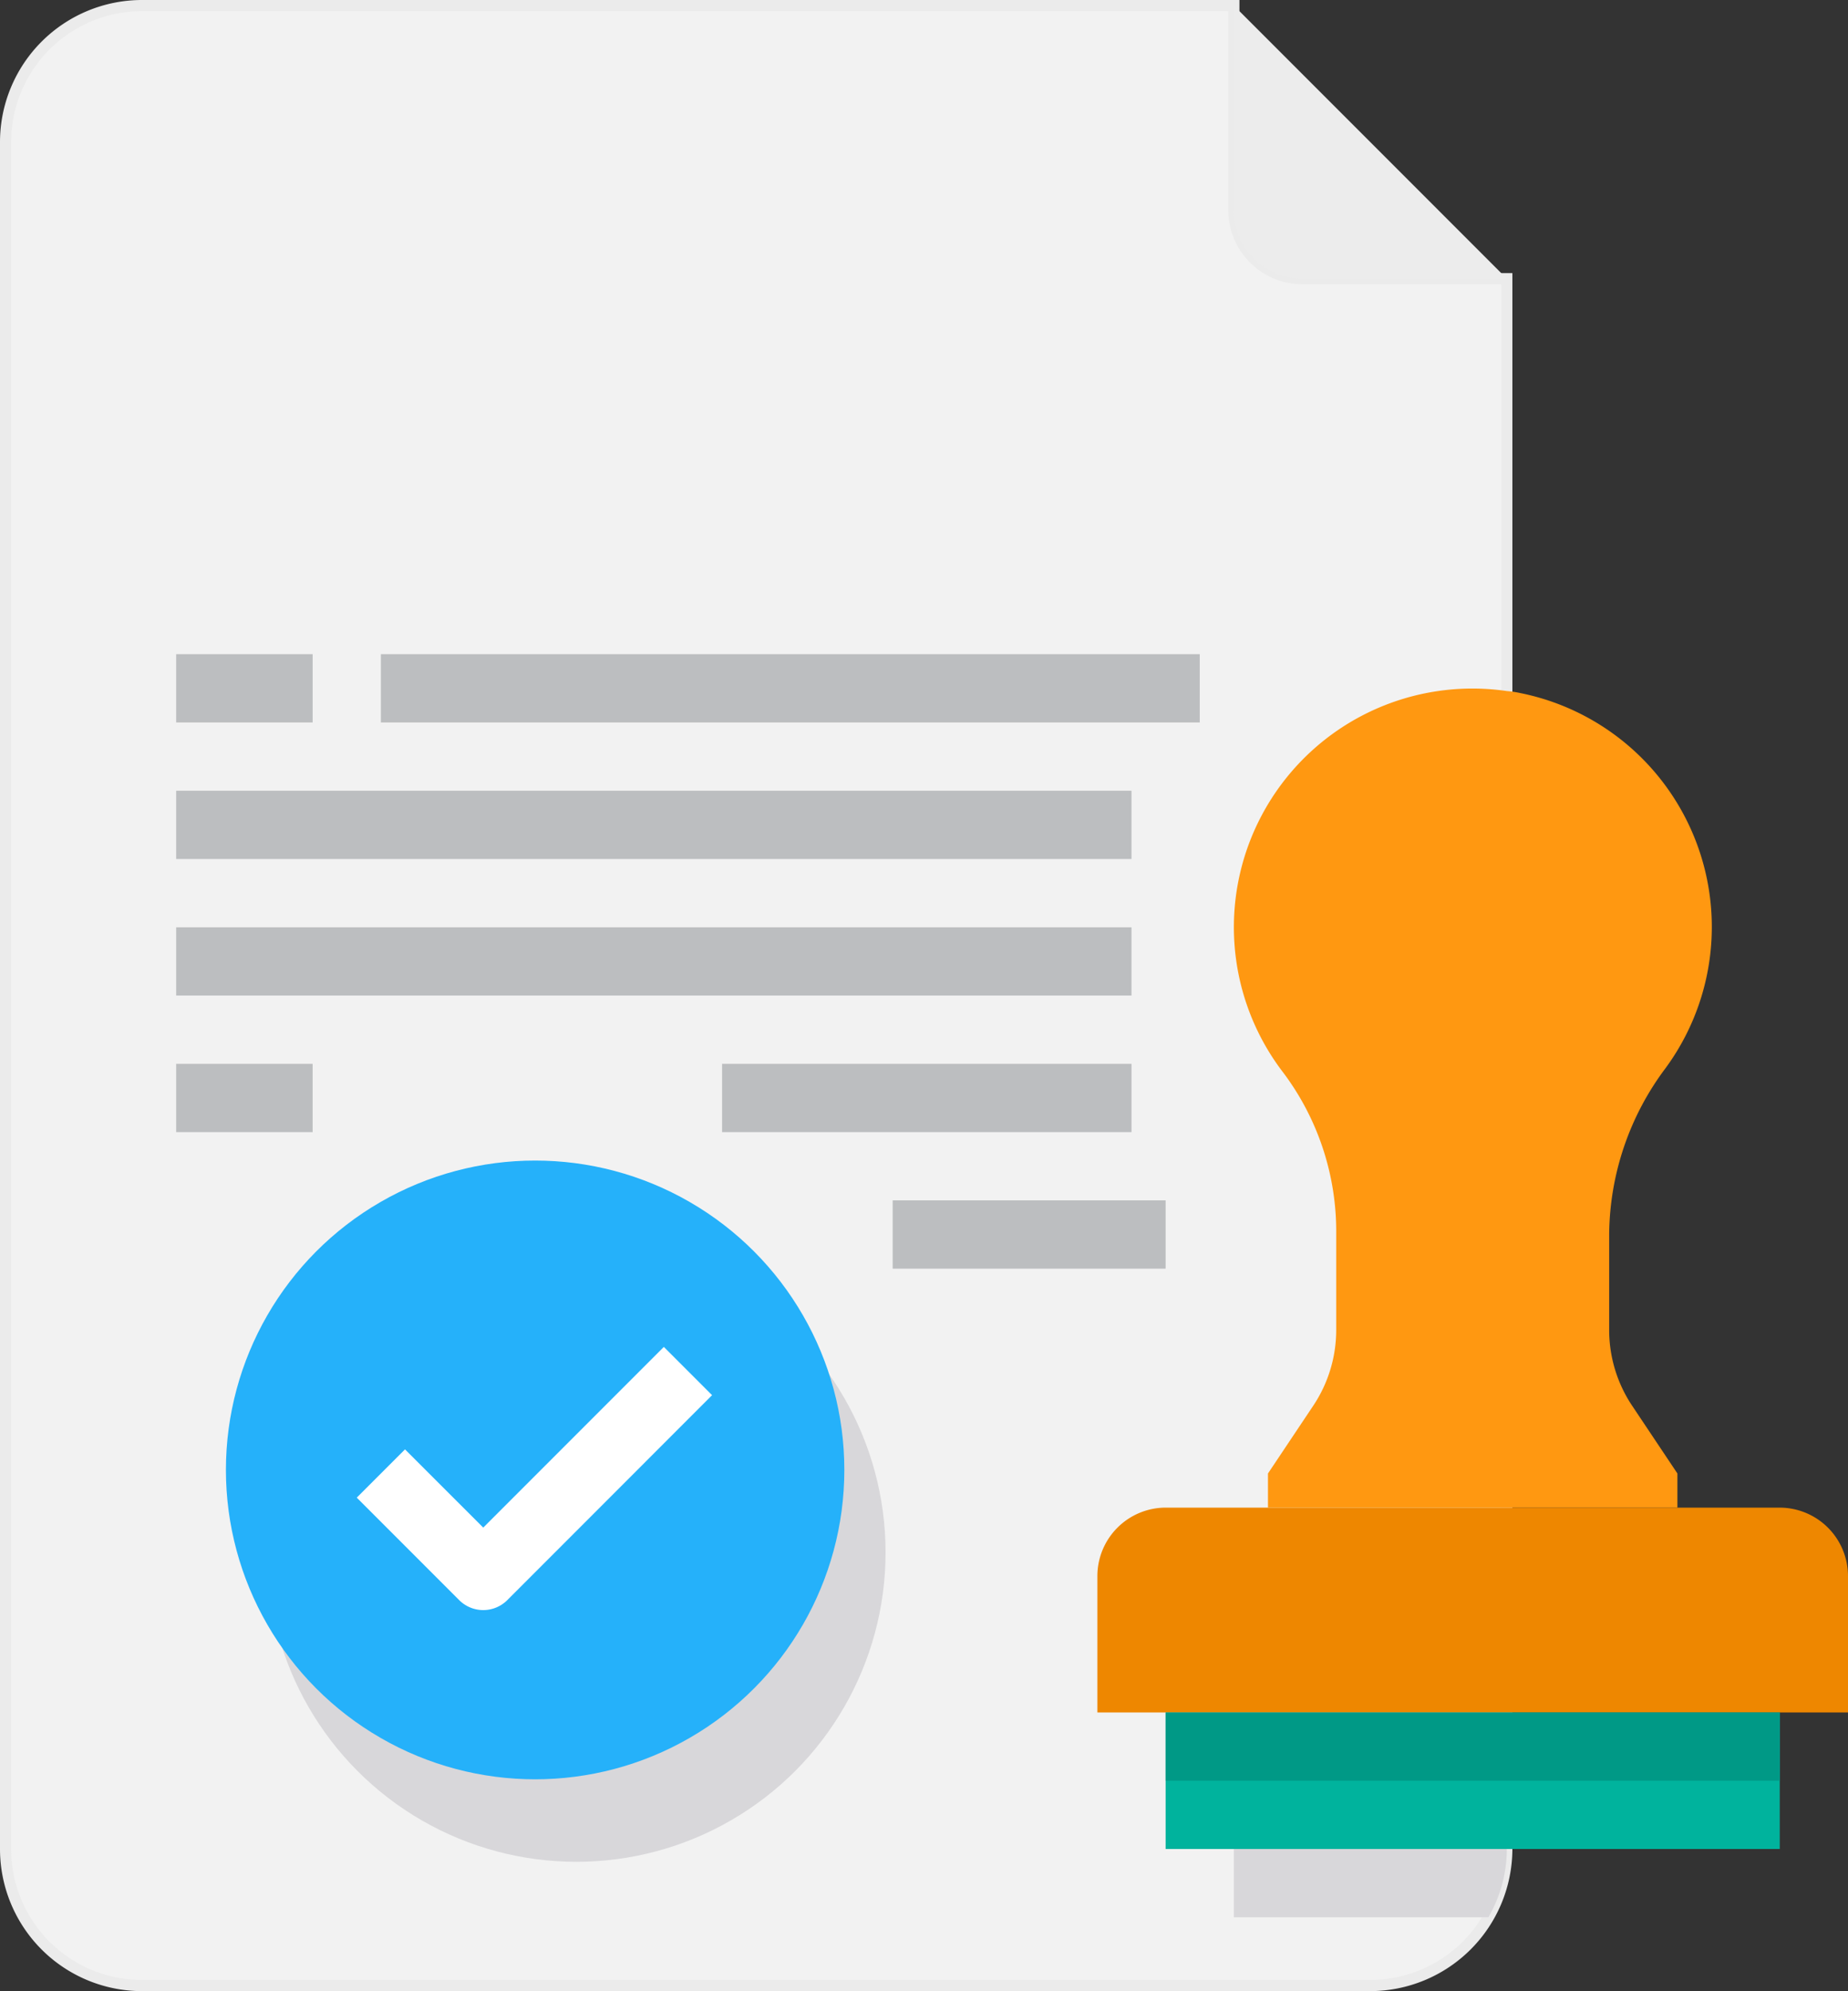<svg xmlns="http://www.w3.org/2000/svg" width="165.873" height="178.623" viewBox="0 0 165.873 178.623">
  <rect x="0" y="0" width="165.873" height="178.623" fill="#333333" stroke="none"/>
  <g id="Stamp-Contract-Certification-Document-Business" transform="translate(0.5 0.5)">
    <path id="Path_12762" data-name="Path 12762" d="M139.749,27.5V168.373a12.28,12.28,0,0,1-12.25,12.25H17.25A12.25,12.25,0,0,1,5,168.373V15.25A12.25,12.25,0,0,1,17.25,3h98V21.375a6.143,6.143,0,0,0,6.125,6.125Z" transform="translate(-5 -3)" fill="#f2f2f2" stroke="#ebebeb" stroke-width="1"/>
    <path id="Path_12763" data-name="Path 12763" d="M65.5,55v6.125a12.216,12.216,0,0,1-1.654,6.125H41V55Z" transform="translate(69.249 104.248)" fill="#d8d7da"/>
    <path id="Path_12764" data-name="Path 12764" d="M39,53H94.124V65.25H39Z" transform="translate(65.124 100.123)" fill="#00b39d"/>
    <path id="Path_12765" data-name="Path 12765" d="M104.374,53.125v12.25H37V53.125A6.143,6.143,0,0,1,43.125,47H98.249A6.143,6.143,0,0,1,104.374,53.125Z" transform="translate(60.999 87.749)" fill="#ee8700"/>
    <path id="Path_12766" data-name="Path 12766" d="M76.738,87.329l4.073,6.094v3.062H44.061V93.423l4.073-6.094a12.228,12.228,0,0,0,2.052-6.8V71.925A23.722,23.722,0,0,0,45.44,57.47,21.41,21.41,0,0,1,65.5,23.231a9.131,9.131,0,0,1,1.225.184A21.4,21.4,0,0,1,79.739,57.072a25.137,25.137,0,0,0-5.053,14.884V80.53a12.228,12.228,0,0,0,2.052,6.8Z" transform="translate(69.25 38.263)" fill="#ff9811"/>
    <ellipse id="Ellipse_344" data-name="Ellipse 344" cx="27.754" cy="27.754" rx="27.754" ry="27.754" transform="translate(23.479 111.014)" fill="#d8d7da"/>
    <ellipse id="Ellipse_345" data-name="Ellipse 345" cx="27.754" cy="27.754" rx="27.754" ry="27.754" transform="translate(19.778 103.613)" fill="#25b1fa"/>
    <path id="Path_12767" data-name="Path 12767" d="M65.5,27.5H47.125A6.143,6.143,0,0,1,41,21.375V3Z" transform="translate(69.249 -3)" fill="#ececec"/>
    <path id="Path_12768" data-name="Path 12768" d="M39,53H94.124v6.125H39Z" transform="translate(65.124 100.123)" fill="#009986"/>
    <path id="Path_12769" data-name="Path 12769" d="M26.646,65.9a3.062,3.062,0,0,1-2.165-.9l-9.188-9.188,4.33-4.33L26.646,58.5l16.21-16.21,4.33,4.33L28.811,65a3.062,3.062,0,0,1-2.165.9Z" transform="translate(16.229 78.041)" fill="#fff"/>
    <g id="Group_9897" data-name="Group 9897" transform="translate(15.312 58.187)">
      <path id="Path_12773" data-name="Path 12773" d="M10,22H22.25v6.125H10Z" transform="translate(-10 -22)" fill="#bcbec0"/>
      <path id="Path_12774" data-name="Path 12774" d="M16,22H89.5v6.125H16Z" transform="translate(2.375 -22)" fill="#bcbec0"/>
      <path id="Path_12775" data-name="Path 12775" d="M10,26H95.749v6.125H10Z" transform="translate(-10 -13.75)" fill="#bcbec0"/>
      <path id="Path_12776" data-name="Path 12776" d="M10,30H95.749v6.125H10Z" transform="translate(-10 -5.5)" fill="#bcbec0"/>
      <path id="Path_12777" data-name="Path 12777" d="M10,34H22.25v6.125H10Z" transform="translate(-10 2.75)" fill="#bcbec0"/>
      <path id="Path_12778" data-name="Path 12778" d="M26,34H62.75v6.125H26Z" transform="translate(23 2.75)" fill="#bcbec0"/>
      <path id="Path_12779" data-name="Path 12779" d="M31,38H55.5v6.125H31Z" transform="translate(33.312 10.999)" fill="#bcbec0"/>
    </g>
  </g>
</svg>
